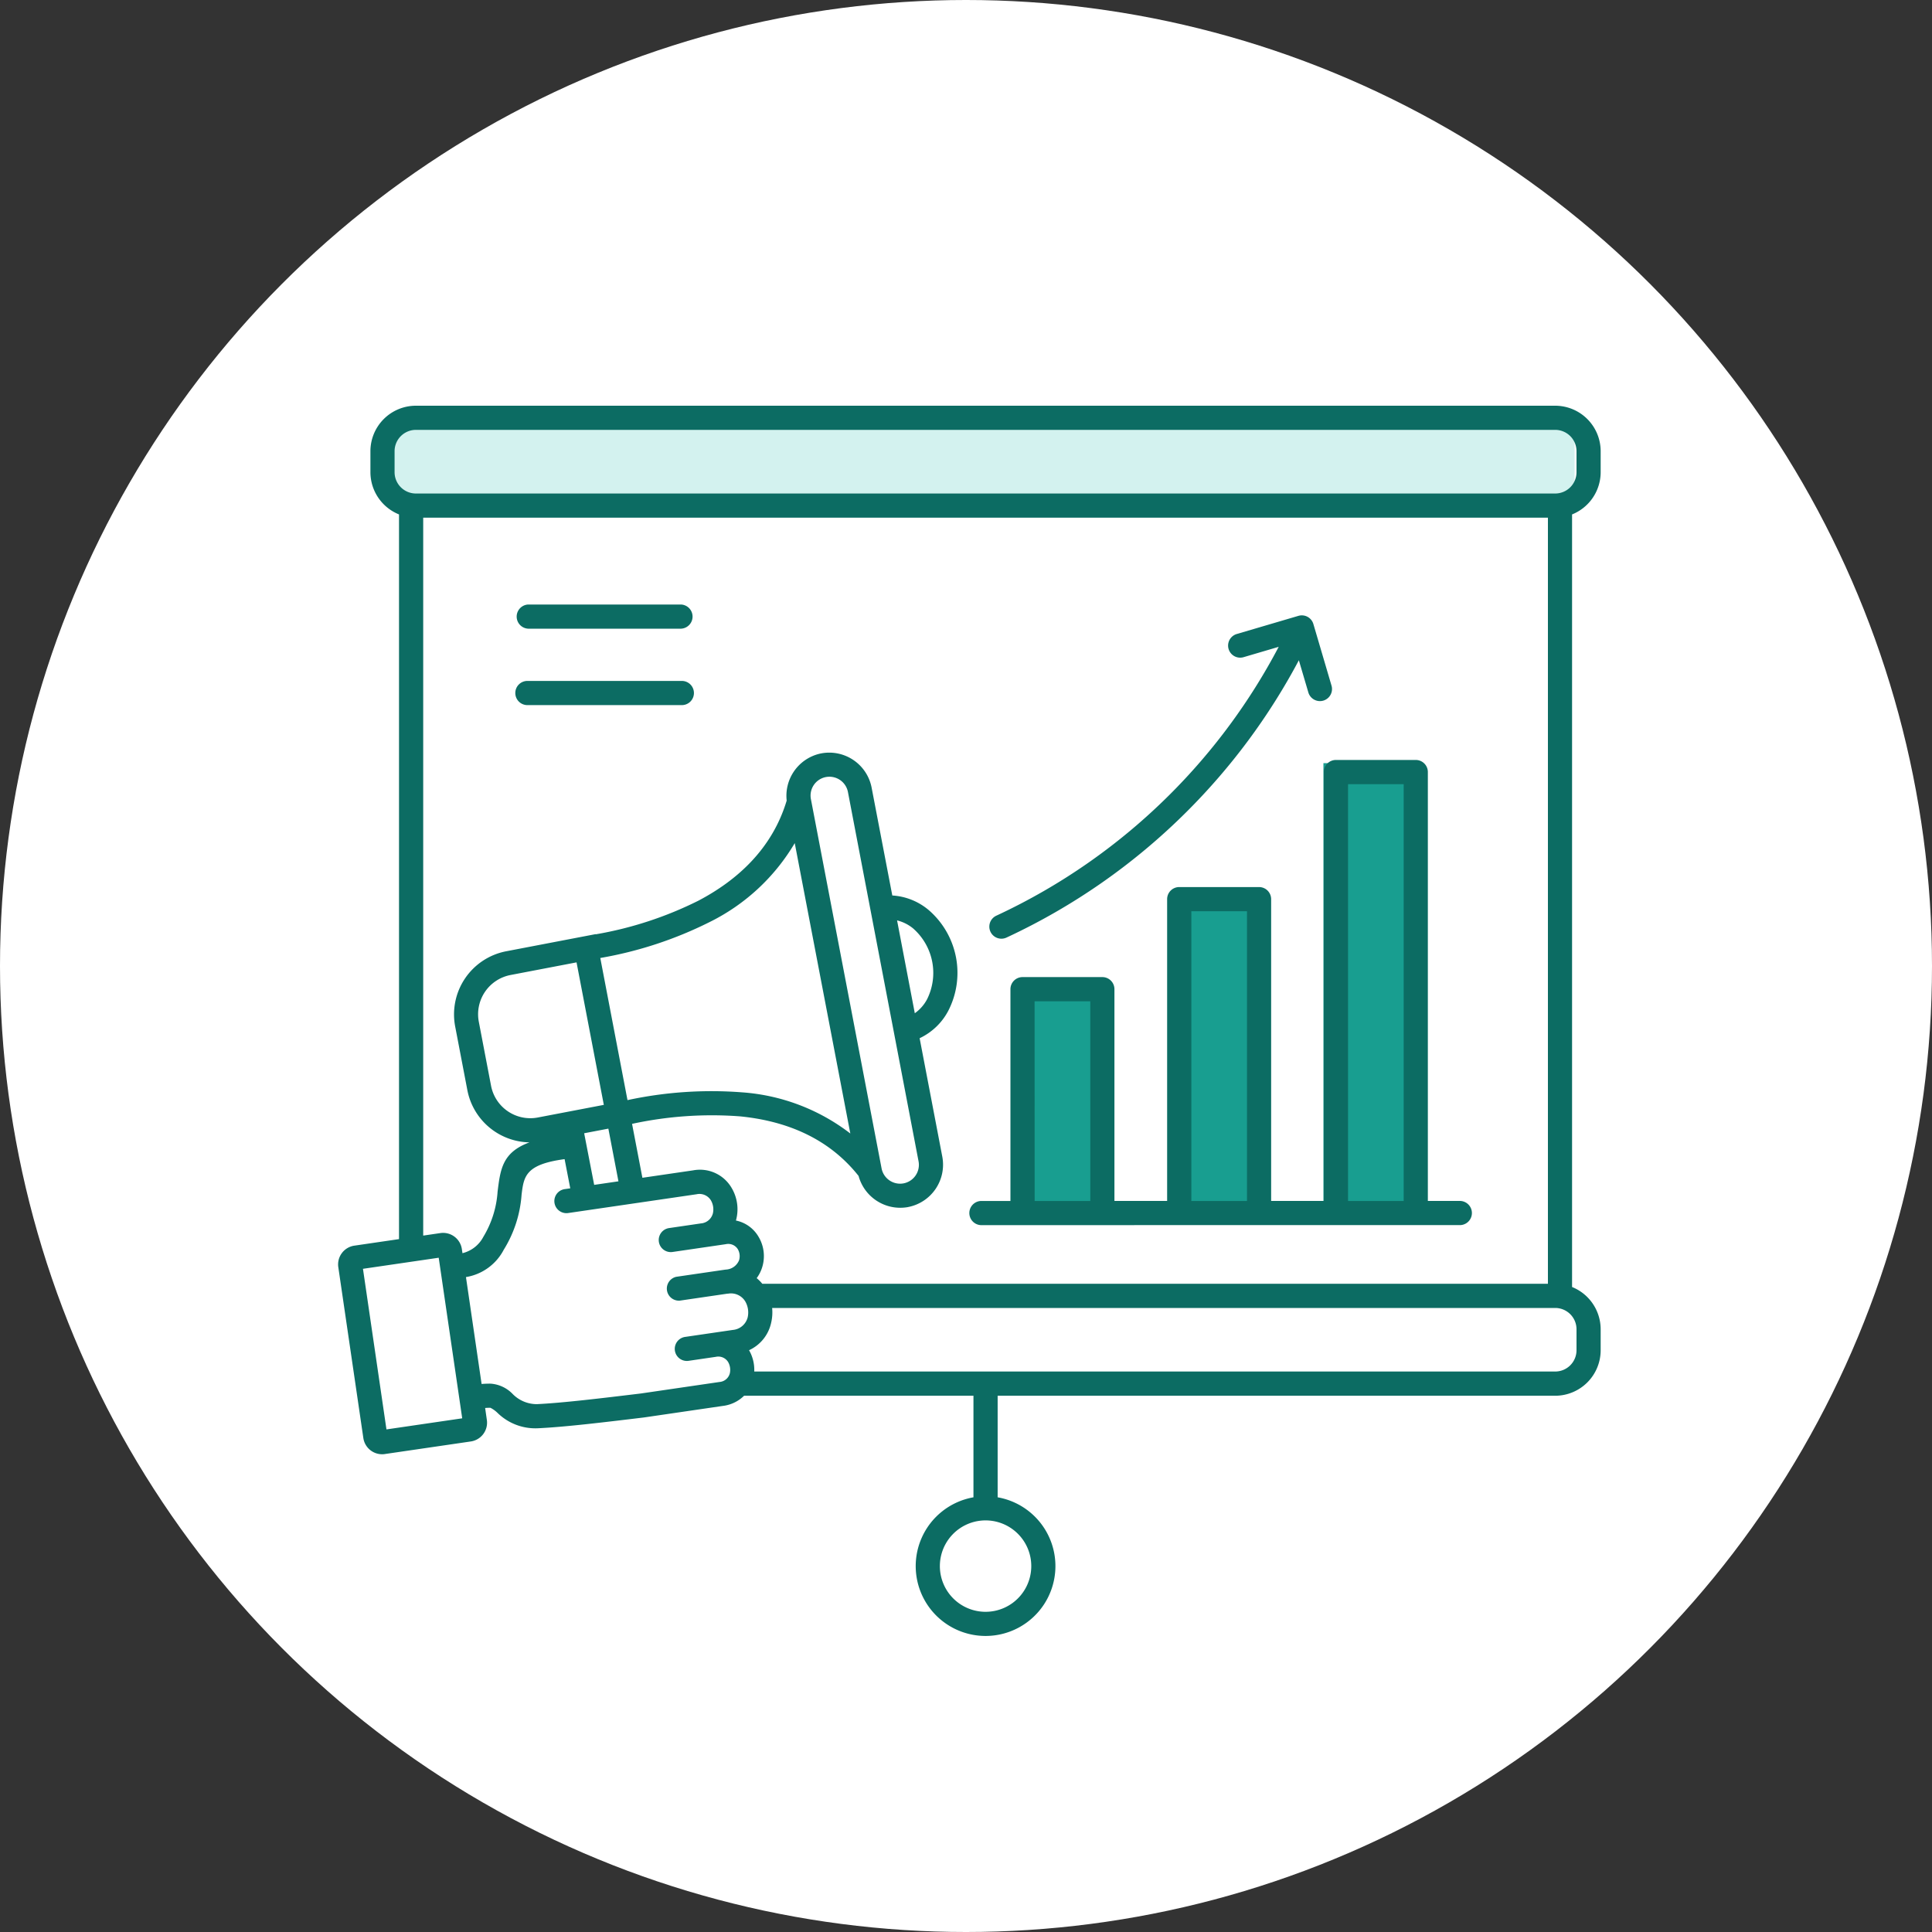 <svg xmlns="http://www.w3.org/2000/svg" xmlns:xlink="http://www.w3.org/1999/xlink" width="200" height="200" viewBox="0 0 200 200">
  <rect x="0" y="0" width="200" height="200" fill="#333333" stroke="none"/>
  <defs>
    <clipPath id="clip-path">
      <rect id="長方形_162" data-name="長方形 162" width="130.704" height="127.358" fill="none"/>
    </clipPath>
  </defs>
  <g id="グループ_23" data-name="グループ 23" transform="translate(-183 -4160)">
    <circle id="楕円形_7" data-name="楕円形 7" cx="100" cy="100" r="100" transform="translate(183 4160)" fill="#fff"/>
    <g id="グループ_318" data-name="グループ 318" transform="translate(218 4202)">
      <rect id="長方形_170" data-name="長方形 170" width="123" height="8" transform="translate(5 2)" fill="#d3f2ef"/>
      <rect id="長方形_172" data-name="長方形 172" width="9" height="47" transform="translate(102 37)" fill="#189e90"/>
      <rect id="長方形_171" data-name="長方形 171" width="9" height="32" transform="translate(86 52)" fill="#189e90"/>
      <rect id="長方形_173" data-name="長方形 173" width="9" height="24" transform="translate(70 60)" fill="#189e90"/>
      <g id="グループ_317" data-name="グループ 317" clip-path="url(#clip-path)">
        <path id="パス_656" data-name="パス 656" d="M10.415,88.2,2.574,89.347l2.432,16.625,7.842-1.148ZM24.684,57.624l-6.838,1.309a4.138,4.138,0,0,0-3.281,4.833l1.27,6.638a4.138,4.138,0,0,0,4.834,3.28l6.838-1.308ZM41.809,71.078A20.777,20.777,0,0,1,53.025,75.34L47.272,45.279a21.053,21.053,0,0,1-8.821,8.176,40.631,40.631,0,0,1-11.309,3.716l2.816,14.713a41.276,41.276,0,0,1,11.85-.806M59.583,54.159a4.168,4.168,0,0,0-1.718-.879L59.7,62.89a4.156,4.156,0,0,0,1.272-1.45,6.119,6.119,0,0,0-1.393-7.281m-1.8,11.979-2.9-15.161-2.1-10.985A1.952,1.952,0,0,0,50.5,38.441h-.007a1.952,1.952,0,0,0-1.549,2.283L56.26,78.948A1.953,1.953,0,0,0,58.543,80.5h0a1.952,1.952,0,0,0,1.545-2.281ZM24.033,81.015l-.586-3.021c-4.067.543-4.222,1.8-4.453,3.672a12.462,12.462,0,0,1-1.842,5.7,5.389,5.389,0,0,1-3.916,2.837l1.619,11.066c.3-.024.614-.037.925-.034a3.5,3.5,0,0,1,2.3,1.079,3.5,3.5,0,0,0,2.5,1.043c2.663-.126,6.72-.616,10.777-1.106h0l8.127-1.189a1.2,1.2,0,0,0,1.068-.9,1.635,1.635,0,0,0-.171-1.155,1.193,1.193,0,0,0-1.277-.548h0l-2.821.413a1.25,1.25,0,1,1-.362-2.475l4.937-.722A1.741,1.741,0,0,0,42.4,94.369a2.291,2.291,0,0,0-.241-1.629,1.725,1.725,0,0,0-1.786-.821l-.037,0-.033,0-4.937.723A1.251,1.251,0,0,1,35,90.175l4.937-.722c.072-.011.144-.02.214-.027a1.554,1.554,0,0,0,1.357-.966,1.452,1.452,0,0,0-.133-1.15,1.166,1.166,0,0,0-1.236-.513l-2.225.326-3.291.481a1.25,1.25,0,1,1-.362-2.474l3.291-.482A1.393,1.393,0,0,0,38.8,83.6a1.875,1.875,0,0,0-.2-1.328,1.391,1.391,0,0,0-1.488-.644l-3.649.534-9.645,1.411a1.25,1.25,0,0,1-.362-2.475Zm1.44-5.7,1.036,5.342,2.512-.367-1.044-5.454ZM126,2.5H8.047a2.208,2.208,0,0,0-2.2,2.2V6.888a2.207,2.207,0,0,0,2.2,2.2H126a2.207,2.207,0,0,0,2.2-2.2V4.7A2.208,2.208,0,0,0,126,2.5M43.081,99.98H126a2.206,2.206,0,0,0,2.2-2.2V95.6a2.207,2.207,0,0,0-2.2-2.2H44.932a4.711,4.711,0,0,1-.108,1.556,4.068,4.068,0,0,1-2.282,2.817,4.075,4.075,0,0,1,.538,2.207m.828-9.085H125.24V11.589H8.81V85.908l1.784-.261A1.963,1.963,0,0,1,12.811,87.3l.063.429a3.334,3.334,0,0,0,2.166-1.7,10.325,10.325,0,0,0,1.47-4.665c.288-2.338.5-4.074,3.3-5.107a6.665,6.665,0,0,1-6.425-5.383l-1.27-6.637a6.655,6.655,0,0,1,5.266-7.758L26.669,54.7l0,.02a38.209,38.209,0,0,0,10.614-3.474c4-2.1,7.642-5.339,9.154-10.37a4.472,4.472,0,0,1,3.414-4.851l.011-.005.159-.031a4.468,4.468,0,0,1,5.207,3.535L57.371,50.7a6.44,6.44,0,0,1,3.807,1.543,8.587,8.587,0,0,1,1.989,10.391A6.452,6.452,0,0,1,60.2,65.475l2.348,12.27a4.467,4.467,0,0,1-3.534,5.206l-.128.025h-.013a4.471,4.471,0,0,1-4.994-3.244c-3.261-4.113-7.825-5.732-12.3-6.169a38.941,38.941,0,0,0-11.145.778l0,.019L31.5,79.923l1.605-.235,3.649-.534a3.794,3.794,0,0,1,4.011,1.867,4.311,4.311,0,0,1,.461,3.166c-.013.054-.027.108-.042.162a3.52,3.52,0,0,1,2.339,1.679,3.893,3.893,0,0,1,.367,3.195,3.792,3.792,0,0,1-.558,1.09,4.259,4.259,0,0,1,.579.582m26.461,25.883a4.731,4.731,0,1,0,1.385,3.345,4.719,4.719,0,0,0-1.385-3.345M65.772,113V102.484H42.03a3.766,3.766,0,0,1-2.19,1.055l-8.136,1.19h0l-.057.008c-4.067.491-8.134.983-10.953,1.116a5.6,5.6,0,0,1-4.2-1.6,2.966,2.966,0,0,0-.731-.522c-.144,0-.329.007-.542.023L15.4,105a1.964,1.964,0,0,1-1.652,2.218l-9.021,1.32H4.7a1.964,1.964,0,0,1-2.086-1.666L.02,89.169a1.964,1.964,0,0,1,1.652-2.218l4.634-.678V11.253a4.719,4.719,0,0,1-2.96-4.366V4.7A4.712,4.712,0,0,1,8.047,0H126a4.713,4.713,0,0,1,4.7,4.7V6.888a4.719,4.719,0,0,1-2.96,4.366V91.231A4.723,4.723,0,0,1,130.7,95.6v2.187a4.712,4.712,0,0,1-4.7,4.7H68.276V113a7.231,7.231,0,1,1-2.5,0m38.774-30.675h5.76V39.177h-5.76Zm-16.222,0h5.76V52.332h-5.76Zm-16.222,0h5.76V61.655H72.1Zm-5.579,2.5a1.252,1.252,0,0,1,0-2.5H69.6V60.4a1.253,1.253,0,0,1,1.252-1.252h8.263A1.252,1.252,0,0,1,80.366,60.4V82.322h5.455V51.08a1.252,1.252,0,0,1,1.252-1.252h8.263a1.252,1.252,0,0,1,1.252,1.252V82.322h5.455v-44.4a1.252,1.252,0,0,1,1.252-1.252h8.264a1.252,1.252,0,0,1,1.252,1.252v44.4h3.379a1.252,1.252,0,0,1,0,2.5ZM99.457,26.351A65.481,65.481,0,0,1,87.816,42.059a65.432,65.432,0,0,1-18.628,13,1.249,1.249,0,1,1-1.046-2.269,62.924,62.924,0,0,0,17.914-12.5A63,63,0,0,0,97.37,24.96l-3.637,1.071a1.249,1.249,0,0,1-.7-2.4l6.378-1.878a1.249,1.249,0,0,1,1.55.847l1.878,6.378a1.249,1.249,0,0,1-2.4.7ZM19.667,23.08a1.252,1.252,0,0,1,0-2.5H35.513a1.252,1.252,0,0,1,0,2.5Zm0,7.911a1.252,1.252,0,1,1,0-2.5H35.513a1.252,1.252,0,1,1,0,2.5Z" transform="translate(0)" fill="#0c6c63"/>
      </g>
    </g>
  </g>
</svg>
